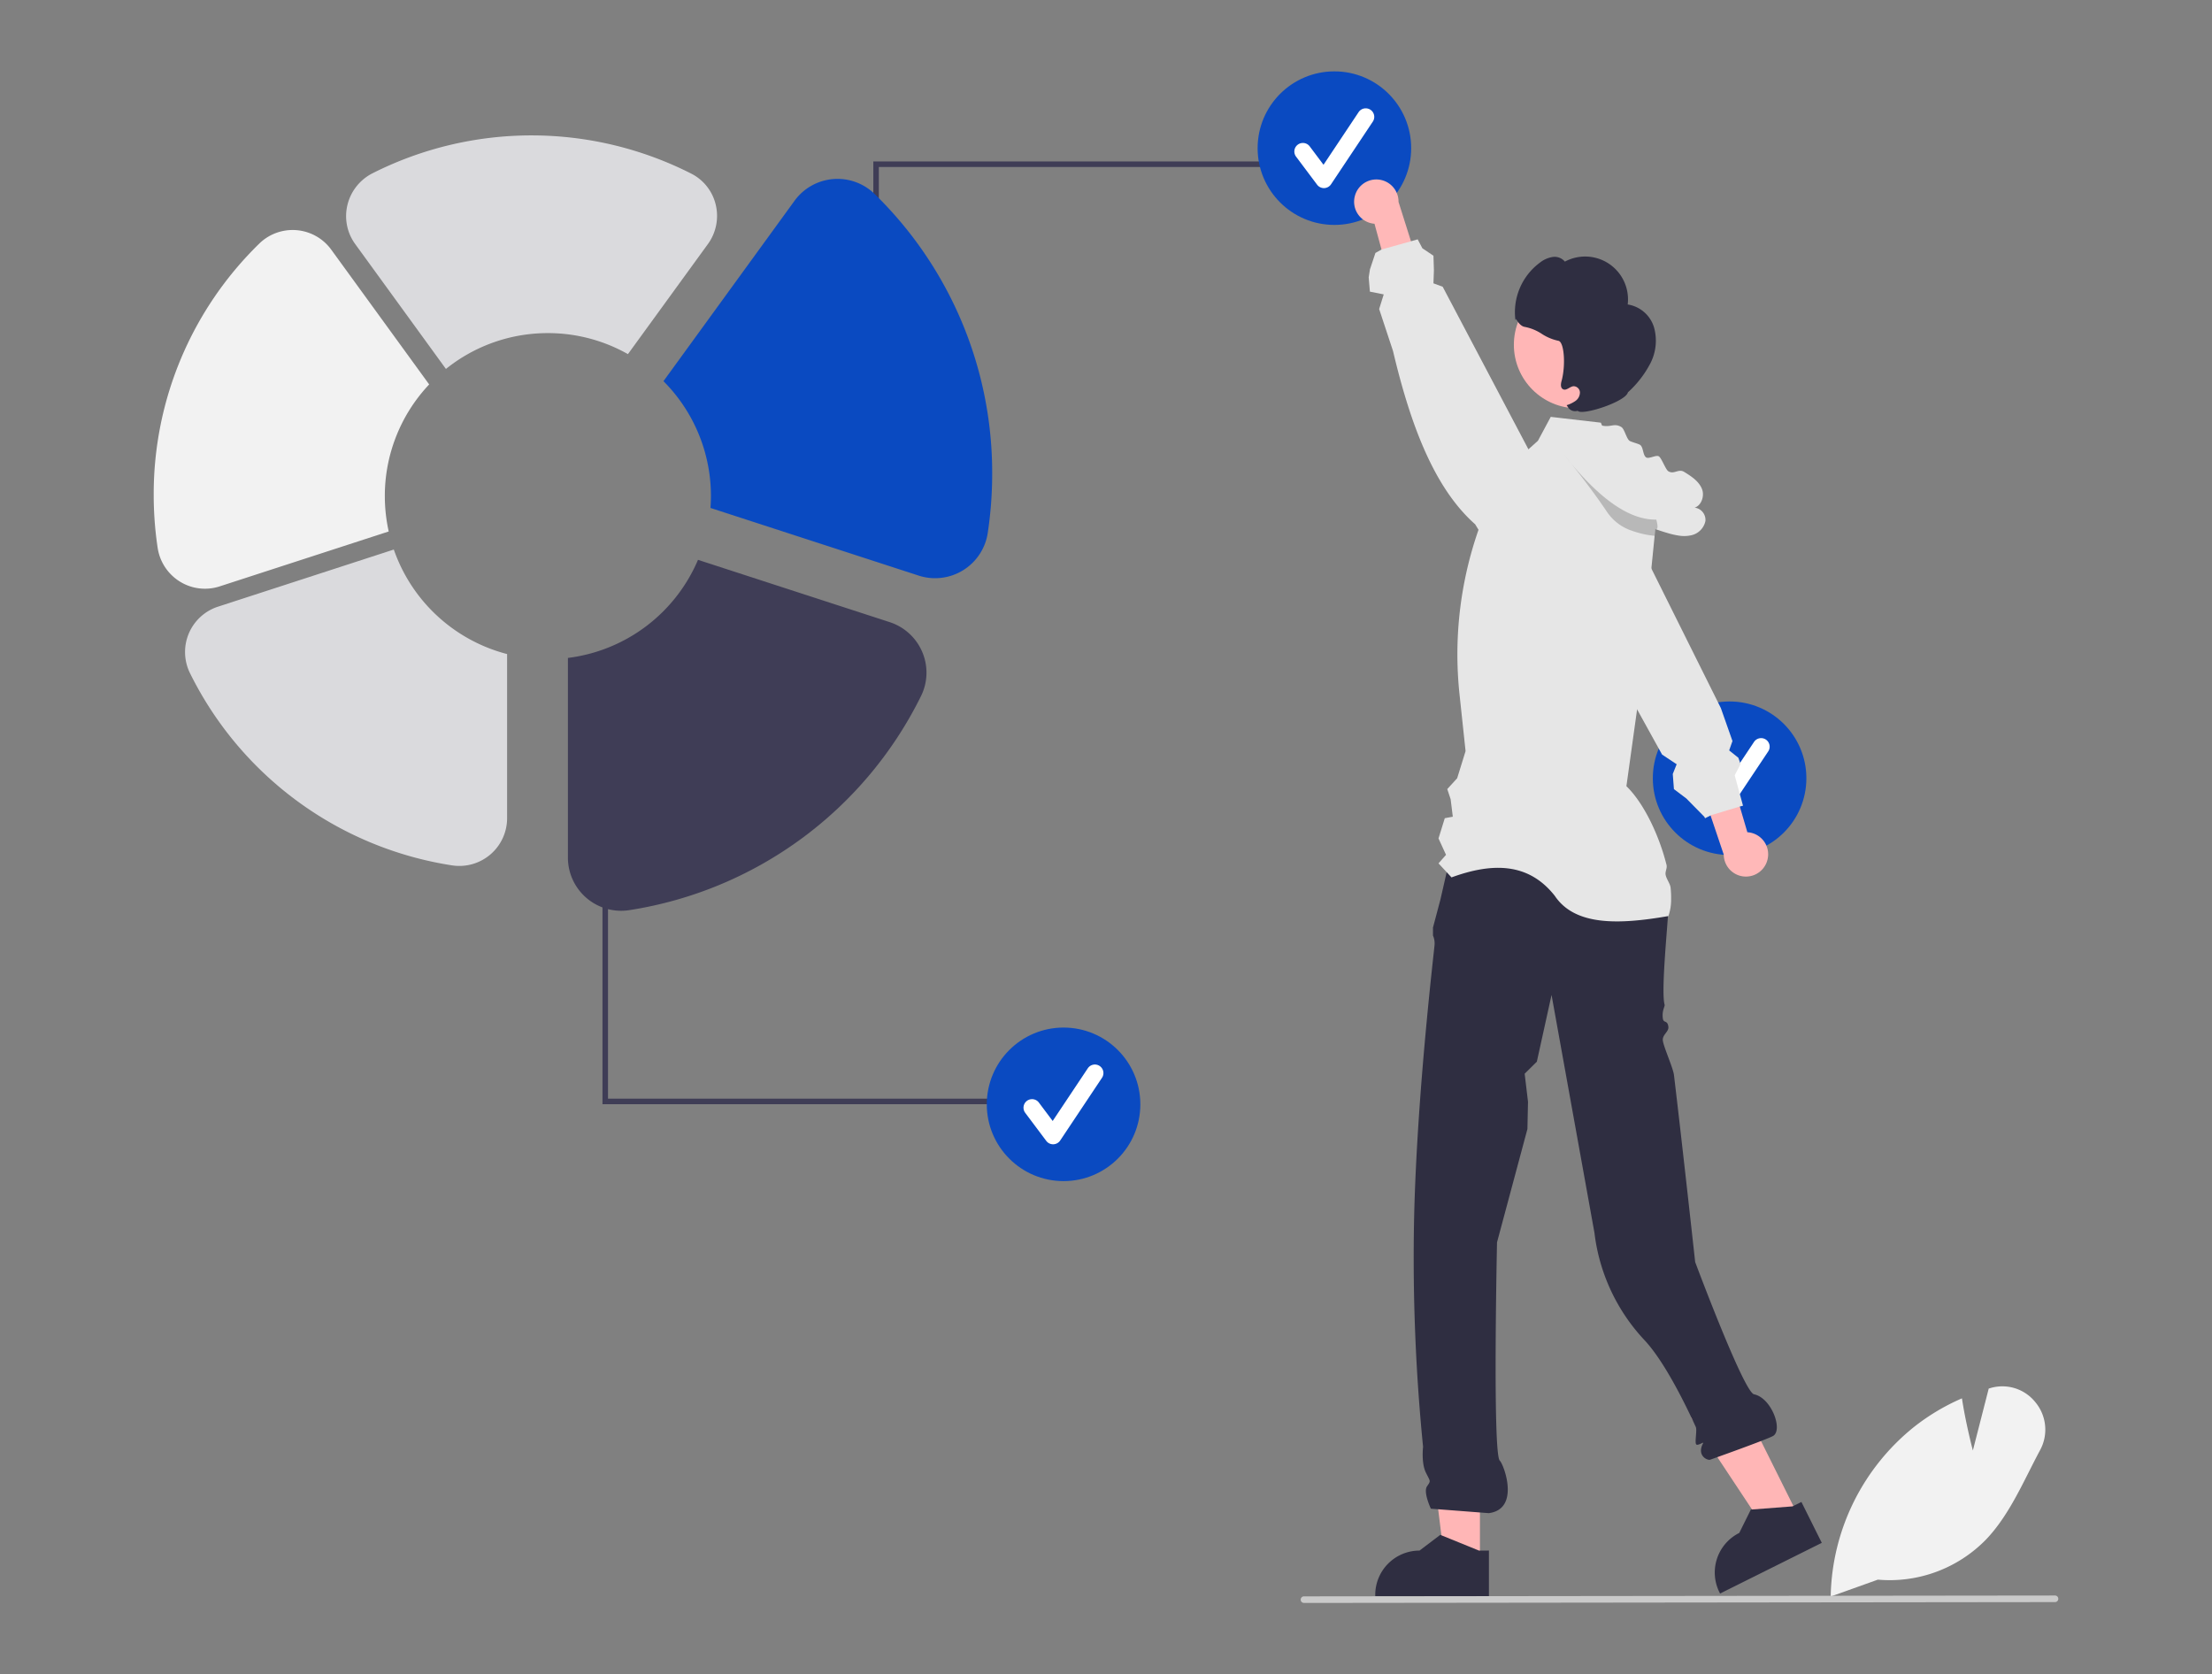 <svg xmlns="http://www.w3.org/2000/svg" xmlns:xlink="http://www.w3.org/1999/xlink" width="576" height="436" viewBox="0 0 576 436">
  <rect x="0" y="0" width="576" height="436" fill="#808080" stroke="none"/>
  <defs>
    <clipPath id="clip-path">
      <rect id="Rectangle_18601" data-name="Rectangle 18601" width="576" height="436" rx="12" transform="translate(171 2375)" fill="#fff"/>
    </clipPath>
  </defs>
  <g id="man_wingschecking" transform="translate(-171 -2375)" clip-path="url(#clip-path)">
    <g id="man_wingschecking-2" data-name="man_wingschecking" transform="translate(211.025 2393.585)">
      <path id="Path_22875" data-name="Path 22875" d="M474.612,525.63h-9.181l-4.367-35.409h13.549Z" transform="translate(-129.262 -137.436)" fill="#ffb6b6"/>
      <path id="Path_22876" data-name="Path 22876" d="M683.955,687.952l-9.8-3.987-.281-.115-5.412,4.1a11.523,11.523,0,0,0-11.522,11.52v.376h29.6v-11.9Z" transform="translate(-338.851 -302.756)" fill="#2f2e41"/>
      <circle id="Ellipse_1707" data-name="Ellipse 1707" cx="19.992" cy="19.992" r="19.992" transform="translate(390.367 164.079)" fill="#0a4ac1"/>
      <path id="Path_22877" data-name="Path 22877" d="M584.276,510.494l-8.216,4.095-19.7-29.743,12.127-6.044Z" transform="translate(-155.977 -134.235)" fill="#ffb6b6"/>
      <path id="Path_22878" data-name="Path 22878" d="M802.348,671.95l-2.1,1.043-.216.108-10.535.813-.317.022-3.015,6.081A11.516,11.516,0,0,0,781,695.468l.166.331,26.49-13.2Z" transform="translate(-373.29 -299.42)" fill="#2f2e41"/>
      <path id="Path_22879" data-name="Path 22879" d="M681.873,429.25l50.621,1.772.352-.512s4.318,10.075,4.318,18.711c0,2.871-2,21.65-.982,25.2.126.442-.742,1.525-.458,3.582.185,1.335,1.2.308,1.439,2.159.168,1.328-1.627,2.062-1.439,3.6.205,1.679,2.675,7.116,2.9,8.984,2.367,19.881,5.518,48.682,5.518,48.682s12.656,33.9,15.333,34.448c4.494.924,7.528,9.1,5.038,10.795-1.186.809-16.512,6.253-16.512,6.253-.842.152-3.477-1.169-1.8-4.294.309-.575-1.534.889-1.84.2-.326-.732.314-3.646-.059-4.459-3.349-7.3-8.492-17.415-13.365-22.61a49.367,49.367,0,0,1-13.015-27.9l-11.178-61.979-3.831,17.381-3.17,3.132.87,7.3-.15,7.089L692.546,536.3s-1.187,55.1.72,56.852c1.033.948,5.415,12.621-2.879,13.673l-15.068-1.163s-2.03-4.278-1.015-5.8.954-1.107-.284-3.6-.731-6.714-.731-6.714a497.435,497.435,0,0,1-2.332-59.725c.755-32.746,5.333-70.365,5.333-71.132a5.063,5.063,0,0,0-.422-2.283v-2.067l1.944-7.324Z" transform="translate(-342.749 -231.378)" fill="#2f2e41"/>
      <path id="Path_22880" data-name="Path 22880" d="M778.375,416.423a2.223,2.223,0,0,1-1.779-.89l-5.454-7.272a2.224,2.224,0,0,1,3.558-2.668l3.568,4.757,9.165-13.747a2.224,2.224,0,1,1,3.7,2.467l-10.908,16.362a2.225,2.225,0,0,1-1.789.99Z" transform="translate(-370.743 -221.947)" fill="#fff"/>
      <path id="Path_22881" data-name="Path 22881" d="M790.152,423.088a5.748,5.748,0,0,0-5.262-7.072l-10.244-34.9-6.93,8.042,11.025,32.678a5.78,5.78,0,0,0,11.41,1.253Z" transform="translate(-369.907 -217.883)" fill="#ffb8b8"/>
      <path id="Path_22882" data-name="Path 22882" d="M768.5,383.065l-1.331-4.879,1.526-2.915-.115-.338-.461-1.31-2.389-1.914.856-2.44-3.023-8.585-.741-1.49-17.351-34.838L741.311,316l-.964-1.511-3-4.707-4.1-6.426a9.175,9.175,0,0,0-5.815-4.052,9.324,9.324,0,0,0-1.166-.18l-.281-.022a9.259,9.259,0,0,0-2.094.122h-.015a8.977,8.977,0,0,0-3.411,1.353,9.168,9.168,0,0,0-2.145,1.929,9.288,9.288,0,0,0-2.051,6.153l.13,3.512.129,3.2,6.088,11.011.4.72.007.022,18.732,33.9,5.649,10.219.856,1.554,3.8,2.519-1.015,2.533.3,3.944,3.231,2.44,4.685,4.757.187.389,1.439-.727.137-.072.324-.094,4.455-1.346,2.706-.813.086-.029.741-.187Z" transform="translate(-355.482 -194.887)" fill="#e6e6e6"/>
      <path id="Path_22883" data-name="Path 22883" d="M875.077,634.306a10.986,10.986,0,0,0-11.73-3.749l-.461.137-4.131,16.127c-.619-2.4-1.943-7.83-2.778-13.141l-.072-.439-.41.18a56.015,56.015,0,0,0-12.083,7.283,57.949,57.949,0,0,0-21.668,43.639l-.007.309-.007.194.547-.194,11.737-4.2a35.038,35.038,0,0,0,28.253-10.536c4.743-5,8-11.435,11.14-17.66.921-1.813,1.864-3.685,2.828-5.484a11.167,11.167,0,0,0-1.159-12.471Z" transform="translate(-385.05 -287.69)" fill="#f2f2f2"/>
      <path id="Path_22884" data-name="Path 22884" d="M261.824,88.041h-1.439V32.6h104.1v1.439H261.824Z" transform="translate(-73.001 -9.139)" fill="#3f3d56"/>
      <circle id="Ellipse_1708" data-name="Ellipse 1708" cx="19.992" cy="19.992" r="19.992" transform="translate(287.458 0)" fill="#0a4ac1"/>
      <path id="Path_22885" data-name="Path 22885" d="M635.375,188.423a2.223,2.223,0,0,1-1.779-.89l-5.454-7.272a2.224,2.224,0,1,1,3.558-2.668l3.568,4.757,9.165-13.747a2.224,2.224,0,0,1,3.7,2.467l-10.908,16.362a2.225,2.225,0,0,1-1.789.99Z" transform="translate(-330.652 -158.026)" fill="#fff"/>
      <path id="Path_22886" data-name="Path 22886" d="M163.824,296.685h-1.439v55.444h104.1v-1.439H163.824Z" transform="translate(-45.526 -83.177)" fill="#3f3d56"/>
      <circle id="Ellipse_1709" data-name="Ellipse 1709" cx="19.992" cy="19.992" r="19.992" transform="translate(216.933 248.997)" fill="#0a4ac1"/>
      <path id="Path_22887" data-name="Path 22887" d="M537.375,534.423a2.223,2.223,0,0,1-1.779-.89l-5.454-7.272a2.224,2.224,0,1,1,3.558-2.668l3.568,4.757,9.165-13.747a2.224,2.224,0,0,1,3.7,2.467l-10.908,16.362a2.225,2.225,0,0,1-1.789.99Z" transform="translate(-303.177 -255.029)" fill="#fff"/>
      <path id="Path_22888" data-name="Path 22888" d="M740.4,404.888a13.037,13.037,0,0,1-.72,4.455l-.108-.022c-12.781,2.21-24.183,2.572-29.457-5.273-6.881-8.762-16.347-8.663-26.905-4.816l-1.252-1.353-2.13-2.3,1.958-2.216-1.958-4.275,1.634-5.275,2.087-.381-.561-4.541-.878-2.655,2.576-2.828,2.188-7.06L685.3,351.577a98.418,98.418,0,0,1,11.96-58.449l5.98-5.369,2.483-2.231,3.332-6.218,3.519.41,9.528,1.1.324.777,2.339,5.642,12.32,13.234-.554,5.584-.245,2.461-.18,1.77-.849,8.521L731.8,353.62l-.259,1.85-2.785,20.013c4.527,4.375,8.528,12.8,10.449,20.5.216.856-.4,1.727-.238,2.562.223,1.18,1.195,2.3,1.3,3.4A26.147,26.147,0,0,1,740.4,404.888Z" transform="translate(-345.268 -189.341)" fill="#e6e6e6"/>
      <circle id="Ellipse_1710" data-name="Ellipse 1710" cx="16.549" cy="16.549" r="16.549" transform="translate(354.183 54.642)" fill="#ffb6b6"/>
      <path id="Path_22889" data-name="Path 22889" d="M743.7,239.752a8.533,8.533,0,0,0-6.855-5.975,11.163,11.163,0,0,0-16.363-11.157,3.471,3.471,0,0,0-3.189-1.212,7.157,7.157,0,0,0-3.239,1.419,16.064,16.064,0,0,0-6.425,15.193c-.007-1.459.639,1.364,2.493,1.613a12.226,12.226,0,0,1,4.33,1.786,12.6,12.6,0,0,0,4.322,1.811c1.555.227,1.956,6.462.845,10.478-.211.761-.318,1.782.384,2.145.864.447,1.737-.676,2.7-.786a1.673,1.673,0,0,1,1.7,1.588,2.728,2.728,0,0,1-1.139,2.223,8.062,8.062,0,0,1-2.329,1.128l.279.4a2.216,2.216,0,0,0,2.611,1.064c1.107,1.335,12.511-2.372,13.067-4.808a26.917,26.917,0,0,0,5.857-7.566,12.86,12.86,0,0,0,.951-9.343Z" transform="translate(-353.018 -173.076)" fill="#2f2e41"/>
      <path id="Path_22890" data-name="Path 22890" d="M760.743,306.644a4.811,4.811,0,0,1-3.937,3.771,8.514,8.514,0,0,1-2.929.05,19.991,19.991,0,0,1-2.807-.626q-1.705-.486-3.375-1.094a53.5,53.5,0,0,1-9.154-4.282,54.141,54.141,0,0,1-6.3-4.3q-1.554-1.231-3.015-2.569l1.216.576-3.26-4.383q-1.576-2.116-3.145-4.232c-.065-.086-.115-.144-.137-.173v-.007c-.482-.641-.957-1.281-1.432-1.921-1.432-1.921-2.842-4.742-1.195-6.477a3.089,3.089,0,0,1,2.684-.813,4.275,4.275,0,0,1,1.475.475,10.409,10.409,0,0,1,3.13,3.159,5.478,5.478,0,0,1,5.275-1.972c.108.007.209.022.309.036,2.051.353,2.936-.756,4.714.331.828.5,1.331,3.094,2.159,3.6.468.288,2.2.72,2.677,1.015.936.576.7,2.727,1.641,3.3.7.425,2.569-.72,3.267-.3.734.453,1.756,3.447,2.49,3.893,1.461.9,2.634-.741,4.095.151,1.878,1.159,3.879,2.447,4.67,4.505.7,1.813-.2,4.3-1.936,4.814A3.214,3.214,0,0,1,760.743,306.644Z" transform="translate(-356.678 -189.566)" fill="#e6e6e6"/>
      <path id="Path_22891" data-name="Path 22891" d="M749,312.347l-.18,1.77a24.44,24.44,0,0,1-5.973-1.346,12.619,12.619,0,0,1-6.283-4.671c-.979-1.468-2-2.929-3.023-4.339-1.7-2.36-3.382-4.562-4.778-6.354-1.706-2.166-2.987-3.735-3.425-4.253-.065-.086-.115-.144-.137-.173l-.022-.022.022.014c8.551,10.822,16.628,17.063,24.043,16.912C749.245,309.886,750.116,312.75,749,312.347Z" transform="translate(-357.982 -193.168)" opacity="0.2"/>
      <path id="Path_22892" data-name="Path 22892" d="M649.473,197.77a5.749,5.749,0,0,0,5.124,7.172l9.566,35.093,7.084-7.906-10.391-32.885a5.78,5.78,0,0,0-11.384-1.474Z" transform="translate(-336.706 -165.257)" fill="#ffb8b8"/>
      <path id="Path_22893" data-name="Path 22893" d="M707.116,293.586l-.065-3.2-6.031-11.435-.223-.417-.014-.022-4.627-8.765-22.329-42.334-2.4-.881.12-3.439-.12-3.758-2.881-1.931-1.228-2.329-1.741.5h-.007l-.05.014-7.614,2.137H657.9l-1.583.892-1.439,4.318-.315,2.044.315,3.713,3.6.72-1.192,3.807,3.617,10.953c4.526,19.143,10.708,35.666,21.381,45.1l.878,1.439,6.945,11.363a9.216,9.216,0,0,0,9.276,4.311h.007a9.127,9.127,0,0,0,3.44-1.281,8.991,8.991,0,0,0,2.49-2.281,9.27,9.27,0,0,0,1.864-5.721Z" transform="translate(-338.184 -171.334)" fill="#e6e6e6"/>
      <path id="Path_22894" data-name="Path 22894" d="M826.382,707.52l-195.563.221a.857.857,0,0,1,0-1.714l195.563-.221a.857.857,0,1,1,0,1.714Z" transform="translate(-331.287 -308.912)" fill="#cacaca"/>
      <path id="Path_22895" data-name="Path 22895" d="M275.113,281a42.3,42.3,0,0,1,11.549-29.093L261.17,216.82a12.432,12.432,0,0,0-18.756-1.581,91.015,91.015,0,0,0-27.483,65.455,92.678,92.678,0,0,0,1.027,13.757,12.516,12.516,0,0,0,5.8,8.8,12.378,12.378,0,0,0,10.35,1.244l44.017-14.3a42.565,42.565,0,0,1-1.01-9.2Z" transform="translate(-214.931 -170.384)" fill="#f2f2f2"/>
      <path id="Path_22896" data-name="Path 22896" d="M280.634,327.319l-45.762,14.869a12.419,12.419,0,0,0-7.335,17.276,91.744,91.744,0,0,0,68.266,50.1,12.44,12.44,0,0,0,14.332-12.289V354.537a42.541,42.541,0,0,1-29.5-27.218Z" transform="translate(-218.111 -202.801)" fill="#dadadd"/>
      <path id="Path_22897" data-name="Path 22897" d="M457.094,355.07a13.865,13.865,0,0,0-8.5-7.805l-49.91-16.217a42.492,42.492,0,0,1-33.873,25.541v52a13.849,13.849,0,0,0,15.954,13.681A102.13,102.13,0,0,0,456.764,366.5,13.737,13.737,0,0,0,457.094,355.07Z" transform="translate(-256.952 -203.846)" fill="#3f3d56"/>
      <path id="Path_22898" data-name="Path 22898" d="M454.386,197.146a13.839,13.839,0,0,0-20.88,1.76l-34.122,46.965a42.323,42.323,0,0,1,12.36,29.943c0,1.034-.05,2.056-.123,3.071l54.239,17.624a13.864,13.864,0,0,0,17.976-11.183,103.145,103.145,0,0,0,1.143-15.316A101.318,101.318,0,0,0,454.386,197.146Z" transform="translate(-266.643 -165.199)" fill="#0a4ac1"/>
      <path id="Path_22899" data-name="Path 22899" d="M337.092,228.942a42.247,42.247,0,0,1,20.846,5.474l20.827-28.665A12.476,12.476,0,0,0,380.8,195.5a12.23,12.23,0,0,0-6.326-8.063,91.845,91.845,0,0,0-83.032-.121,12.548,12.548,0,0,0-6.544,8.255,12.368,12.368,0,0,0,2.022,10.185l23.626,32.519A42.267,42.267,0,0,1,337.092,228.942Z" transform="translate(-234.451 -160.785)" fill="#dadadd"/>
    </g>
  </g>
</svg>

